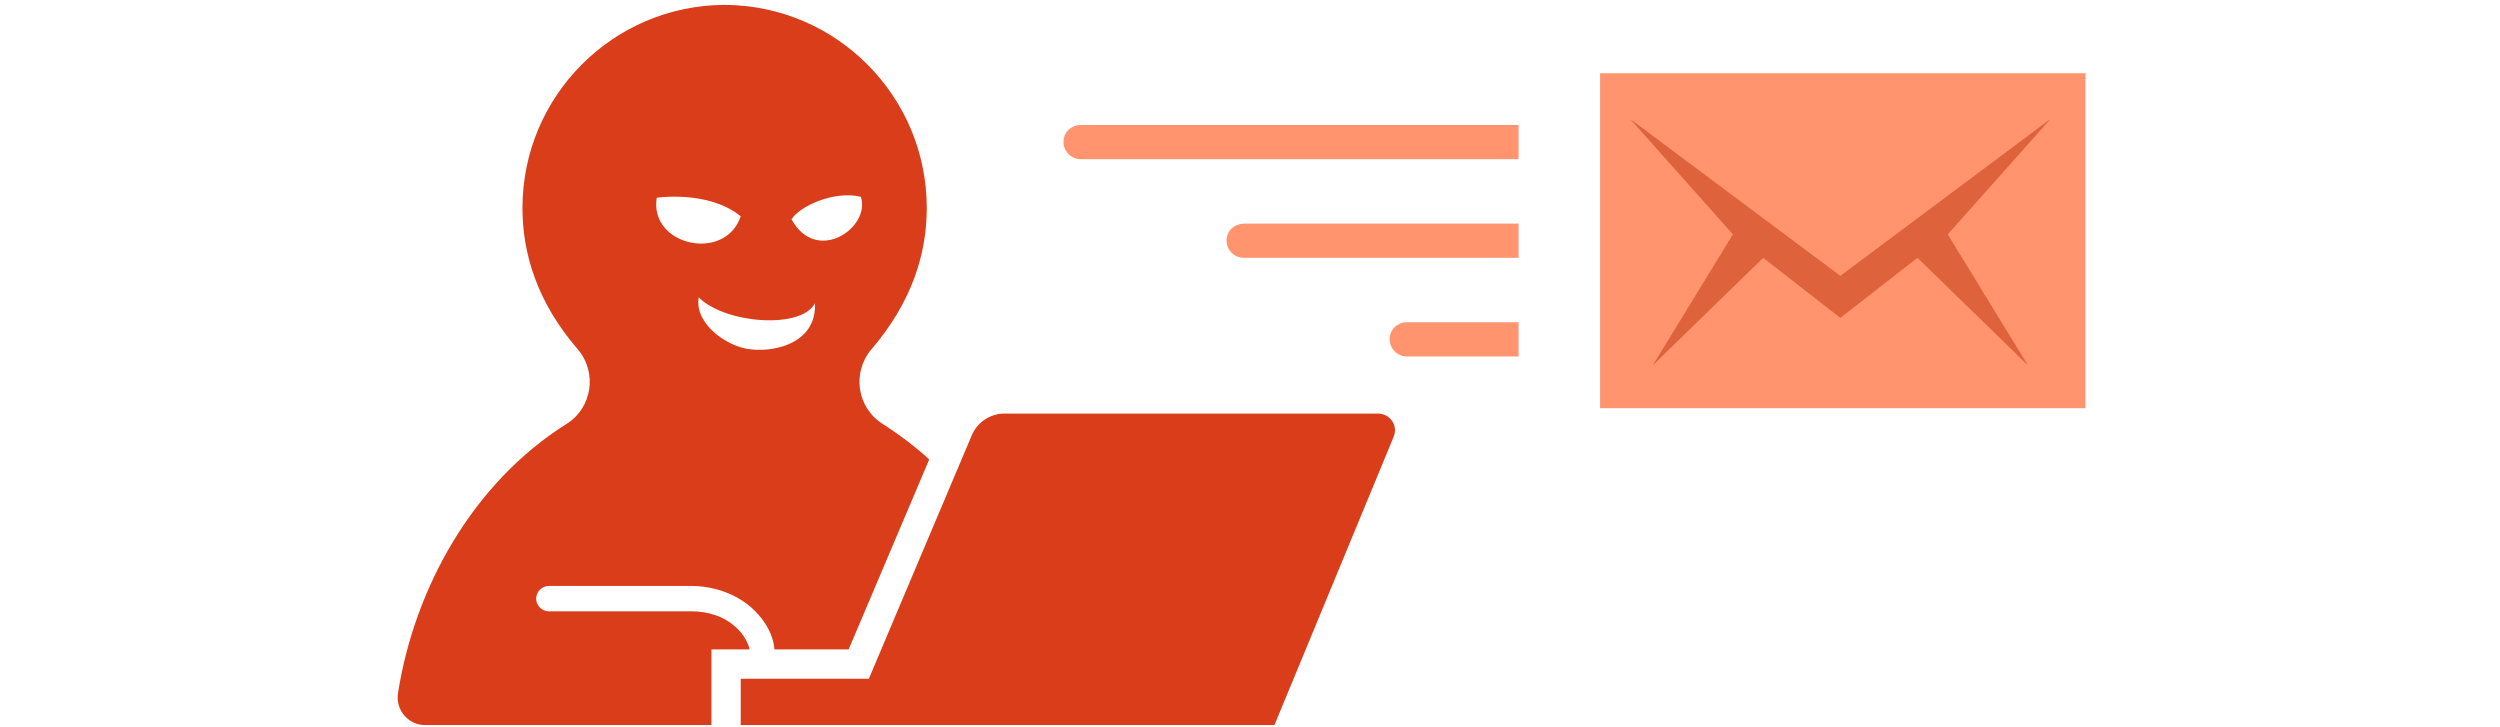 <?xml version="1.0" encoding="utf-8"?>
<!-- Generator: Adobe Illustrator 26.0.3, SVG Export Plug-In . SVG Version: 6.00 Build 0)  -->
<svg version="1.1" id="_x34_" xmlns="http://www.w3.org/2000/svg" xmlns:xlink="http://www.w3.org/1999/xlink" x="0px" y="0px"
	 viewBox="0 0 512 148.8" style="enable-background:new 0 0 512 148.8;" xml:space="preserve">
<style type="text/css">
	.st0{fill:#D93D1A;}
	.st1{fill:#FF946E;}
	.st2{fill:#DE623C;}
</style>
<g>
	<path class="st0" d="M177.9,139.1L199,89.2c1.1-2.7,3.8-4.5,6.7-4.5h76.5c2.5,0,4.2,2.5,3.2,4.8l-24.4,59H151.7v-9.5H177.9
		L177.9,139.1z"/>
	<path class="st0" d="M180.9,86.9c-5.4-3.3-6.5-10.6-2.4-15.4c8.3-9.7,11.3-19.6,11.3-28.9c0-22.9-18.5-41.5-41.4-41.6
		c-22.9,0.1-41.4,18.7-41.4,41.6c0,9.3,3,19.3,11.3,28.9c4.1,4.8,3,12.1-2.4,15.4C96.9,98.9,84.9,120.3,81.5,142
		c-0.5,3.4,2.1,6.5,5.6,6.5h58.6v-15.5h7.8c-0.1-0.7-0.4-1.3-0.7-1.9c-0.6-1.1-1.4-2.1-2.5-3c-2.1-1.8-5.2-2.9-8.7-2.9h-29.2v0
		c-1.4,0-2.6-1.2-2.6-2.6c0-1.4,1.2-2.6,2.6-2.6h29.2c3.4,0,6.7,0.9,9.4,2.4c2.7,1.5,4.9,3.7,6.3,6.3c0.7,1.3,1.2,2.8,1.3,4.3h15.2
		l16.5-38.9C187.5,91.5,184.3,89.1,180.9,86.9z M134.5,40.5c0,0,10.6-1.6,17.2,3.8C148.5,53.8,132.9,50.3,134.5,40.5z M152.8,71.4
		c-4.3-0.8-10.6-5.2-9.7-10.5c5.4,5.4,21,6.6,23.8,1.2C167.3,70.6,157.9,72.4,152.8,71.4z M162.1,44.9c1.8-2.8,8.9-5.9,14.2-4.6
		C178.4,46.6,167.2,54.3,162.1,44.9z"/>
</g>
<g>
	<g>
		<g>
			<path class="st1" d="M221.3,25.6c-1,0-1.8,0.4-2.5,1c-0.6,0.6-1,1.5-1,2.5c0,1.9,1.6,3.5,3.5,3.5H311v-7H221.3z"/>
			<path class="st1" d="M252.2,46.8c-0.6,0.6-1,1.5-1,2.5c0,1.9,1.6,3.5,3.5,3.5H311v-7h-56.2C253.8,45.8,252.9,46.2,252.2,46.8z"/>
			<path class="st1" d="M285.6,67c-0.6,0.6-1,1.5-1,2.5c0,1.9,1.6,3.5,3.5,3.5H311v-7h-22.9C287.1,66,286.3,66.4,285.6,67z"/>
		</g>
	</g>
	<g>
		<rect x="327.7" y="15" class="st1" width="99.4" height="68.6"/>
		<polygon class="st2" points="419.9,24.4 376.9,56.5 333.9,24.4 354.9,48 338.5,74.8 361.1,52.8 376.9,65.1 392.7,52.8 415.3,74.8 
			398.9,48 		"/>
	</g>
</g>
</svg>
